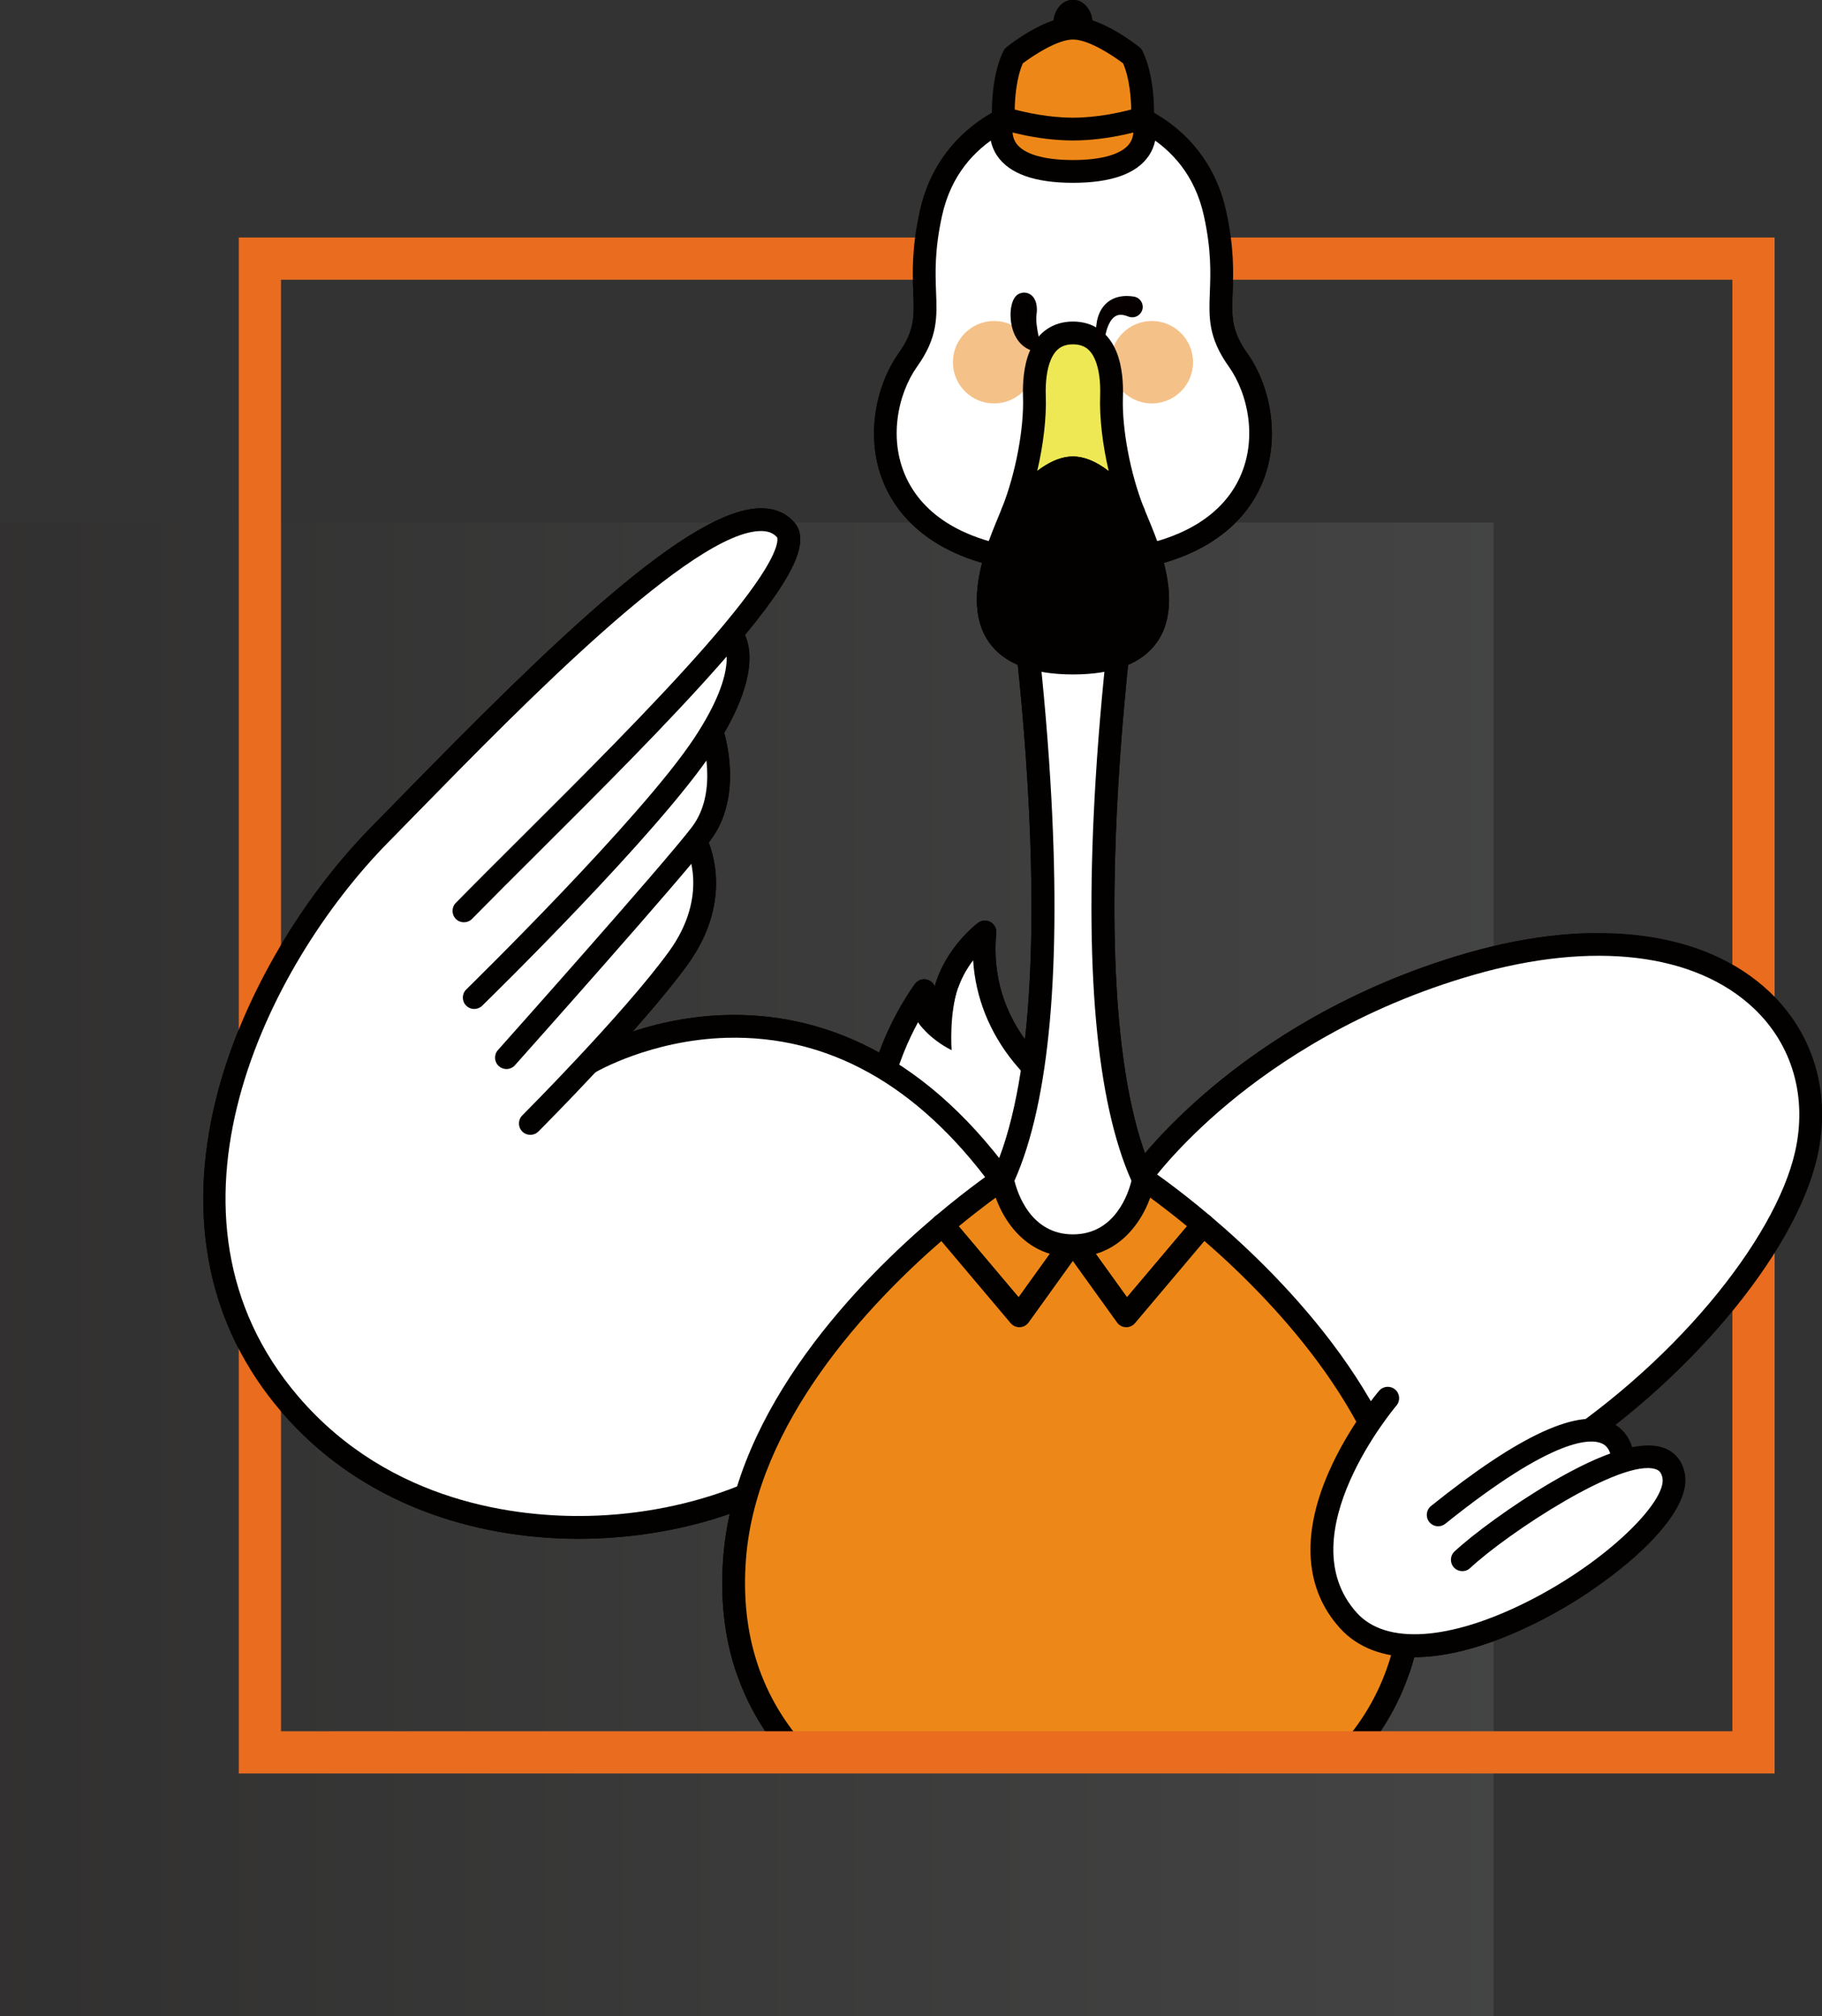 <?xml version="1.0" encoding="utf-8"?>
<!-- Generator: Adobe Illustrator 16.0.0, SVG Export Plug-In . SVG Version: 6.00 Build 0)  -->
<!DOCTYPE svg PUBLIC "-//W3C//DTD SVG 1.1//EN" "http://www.w3.org/Graphics/SVG/1.1/DTD/svg11.dtd">
<svg version="1.1" id="レイヤー_1" xmlns="http://www.w3.org/2000/svg" xmlns:xlink="http://www.w3.org/1999/xlink" x="0px"
	 y="0px" width="345.218px" height="382px" viewBox="0 0 345.218 382" enable-background="new 0 0 345.218 382"
	 xml:space="preserve">
<rect x="0" y="0" width="345.218" height="382" fill="#333333" stroke="none"/>
<linearGradient id="SVGID_1_" gradientUnits="userSpaceOnUse" x1="-9725.33" y1="-12884.447" x2="-9442.33" y2="-12884.447" gradientTransform="matrix(-1 0 0 -1 -9442.33 -12643.947)">
	<stop  offset="0" style="stop-color:#D9DADA"/>
	<stop  offset="1" style="stop-color:#231815"/>
</linearGradient>
<rect y="99" opacity="0.1" fill="url(#SVGID_1_)" width="283" height="283.001"/>
<g>
	<g>
		<defs>
			<rect id="SVGID_2_" x="18.243" y="49" width="282.999" height="283"/>
		</defs>
		<clipPath id="SVGID_3_">
			<use xlink:href="#SVGID_2_"  overflow="visible"/>
		</clipPath>
		<g clip-path="url(#SVGID_3_)">
			<g>
				<path fill="#FFFFFF" d="M202.31,207.57c0,0-17.658-10.204-15.695-31.003c0,0-10.891,8.143-7.359,20.505
					c0,0-4.317-2.355-4.153-9.386c0,0-14.585,19.688-6.541,36.562c8.045,16.876,26.491,16.287,26.491,16.287L202.31,207.57z"/>
				<path fill="#030000" d="M194.825,242.695L194.825,242.695c-2.032,0-20.093-0.491-28.21-17.518
					c-8.506-17.841,6.126-37.929,6.754-38.775c0.561-0.756,1.545-1.062,2.435-0.757c0.604,0.208,1.07,0.665,1.299,1.232
					c2.069-7.346,7.872-11.779,8.22-12.038c0.684-0.511,1.604-0.571,2.35-0.154c0.744,0.418,1.172,1.236,1.092,2.085
					c-0.754,7.989,1.447,15.263,6.543,21.618c3.869,4.826,8.046,7.291,8.089,7.316c0.81,0.472,1.226,1.414,1.024,2.331
					l-7.261,32.964c-0.212,0.962-1.054,1.658-2.038,1.693C195.121,242.692,195.018,242.695,194.825,242.695z M173.946,193.671
					c-3.568,6.563-8.57,18.878-3.436,29.648c5.998,12.583,18.354,14.661,22.819,14.996l6.553-29.752
					c-1.724-1.2-4.836-3.634-7.834-7.336c-4.611-5.697-7.215-12.281-7.67-19.286c-2.404,3.168-4.848,8.235-3.047,14.538
					c0.238,0.837-0.049,1.735-0.728,2.279c-0.679,0.543-1.618,0.626-2.382,0.209C178.066,198.881,175.435,197.399,173.946,193.671z"
					/>
			</g>
			<polygon fill="#FFFFFF" points="120.653,197.164 133.216,194.857 148.341,194.857 165.518,201.523 180.388,211.521 
				191.667,225.109 168.595,284.074 140.907,284.331 121.935,288.945 96.298,288.433 71.687,280.228 52.46,263.564 45.281,249.72 
				40.923,237.927 40.923,218.187 46.562,197.421 55.28,178.963 71.992,158.095 94.247,135.38 116.295,115.896 132.704,102.565 
				144.239,98.719 150.136,100.257 149.623,104.616 144.495,113.333 140.394,118.716 140.394,121.792 140.394,129.227 
				138.855,133.329 136.421,137.815 136.421,140.379 137.318,149.736 135.139,156.146 133.089,158.837 133.472,161.914 
				133.856,169.861 131.421,177.809 123.858,188.576 119.5,192.55 117.962,196.011 			"/>
			<polygon fill="#FFFFFF" points="240.966,222.255 212.32,235.99 224.876,288.577 273.539,305.844 293.945,295.249 
				301.794,280.335 295.125,249.332 			"/>
			<g>
				<path fill="#FFFFFF" d="M216.113,223.04c0,0,19.617-28.108,62.527-40.422c45.13-12.95,69.462,10.205,63.574,36.104
					c-4.002,17.616-24.16,41.948-48.623,57.441"/>
				<path fill="#030000" d="M293.593,278.321c-0.715,0-1.414-0.354-1.825-1.004c-0.638-1.007-0.339-2.341,0.668-2.978
					c11.544-7.311,22.726-17.074,31.487-27.49c8.561-10.175,14.309-20.333,16.188-28.604c2.355-10.367-0.488-20.279-7.805-27.197
					c-11.129-10.523-30.473-12.839-53.068-6.354c-21.73,6.235-37.248,16.657-46.438,24.301
					c-9.979,8.298-14.871,15.213-14.918,15.282c-0.684,0.976-2.03,1.213-3.006,0.531c-0.977-0.684-1.215-2.027-0.533-3.004
					c0.207-0.296,5.189-7.363,15.561-16.015c9.527-7.949,25.613-18.781,48.143-25.246c24.102-6.917,44.959-4.231,57.227,7.367
					c8.453,7.993,11.75,19.398,9.047,31.29c-4.211,18.538-25.061,43.26-49.572,58.785
					C294.388,278.212,293.99,278.321,293.593,278.321z"/>
			</g>
			<g>
				<path fill="#EDE853" d="M209.771,423.574l5.717-58.057l8.592-2.72l-7.339,59.241c3.114,1.904,17.245,11.737,29.47,26.604
					c0,0-14.828-4.518-12.723,9.957c0,0-12.559-9.32-17.098,6.334C216.39,464.933,206.515,432.808,209.771,423.574z"/>
				<path fill="#030000" d="M216.39,467.092c-0.947,0-1.785-0.618-2.064-1.524c-1.021-3.328-9.824-32.551-6.678-42.447l5.691-57.814
					c0.086-0.859,0.674-1.586,1.498-1.846l8.59-2.721c0.701-0.223,1.466-0.072,2.033,0.398c0.564,0.469,0.851,1.194,0.762,1.924
					l-7.172,57.889c5.301,3.49,17.916,13.052,28.826,26.32c0.605,0.736,0.656,1.779,0.127,2.57
					c-0.527,0.791-1.514,1.143-2.424,0.865c-0.014-0.004-1.938-0.572-4.139-0.572c-2.229,0-3.842,0.557-4.793,1.656
					c-1.119,1.293-1.463,3.479-1.023,6.498c0.125,0.863-0.281,1.717-1.029,2.164c-0.75,0.447-1.693,0.4-2.393-0.12
					c-0.029-0.021-3.215-2.328-6.541-2.328c-1.24,0-5.017,0-7.199,7.53c-0.266,0.916-1.102,1.549-2.057,1.558
					C216.4,467.092,216.395,467.092,216.39,467.092z M217.498,367.146l-5.578,56.639c-0.016,0.173-0.055,0.344-0.111,0.507
					c-2.059,5.833,2.029,23.531,5.014,34.378c2.643-3.99,6.08-4.982,8.84-4.982c2.031,0,3.951,0.552,5.502,1.196
					c0.168-2.421,0.908-4.403,2.219-5.917c1.695-1.959,4.297-3.039,7.547-3.143c-10.516-11.648-21.836-19.816-25.314-21.943
					c-0.723-0.443-1.119-1.267-1.016-2.107l6.926-55.902L217.498,367.146z"/>
			</g>
			<g>
				<path fill="#EDE853" d="M196.291,423.574l-5.716-58.057l-8.591-2.72l7.338,59.241c-3.113,1.904-17.245,11.737-29.469,26.604
					c0,0,14.829-4.518,12.722,9.957c0,0,12.56-9.32,17.099,6.334C189.673,464.933,199.548,432.808,196.291,423.574z"/>
				<path fill="#030000" d="M189.673,467.092c-0.006,0-0.012,0-0.016,0c-0.955-0.009-1.792-0.642-2.057-1.558
					c-2.184-7.53-5.959-7.53-7.199-7.53c-3.311,0-6.509,2.305-6.54,2.328c-0.701,0.521-1.645,0.567-2.394,0.12
					s-1.155-1.301-1.03-2.164c0.439-3.02,0.095-5.205-1.023-6.498c-0.951-1.1-2.563-1.656-4.793-1.656
					c-2.2,0-4.125,0.568-4.144,0.574c-0.911,0.273-1.893-0.08-2.419-0.871c-0.526-0.791-0.476-1.832,0.127-2.566
					c10.91-13.269,23.526-22.83,28.827-26.32l-7.172-57.889c-0.09-0.729,0.197-1.455,0.762-1.924
					c0.566-0.471,1.332-0.621,2.033-0.398l8.59,2.721c0.824,0.26,1.412,0.986,1.498,1.846l5.691,57.814
					c3.146,9.896-5.656,39.119-6.678,42.447C191.458,466.474,190.621,467.092,189.673,467.092z M180.402,453.687
					c2.76,0,6.195,0.992,8.839,4.981c2.985-10.847,7.07-28.546,5.015-34.377c-0.057-0.163-0.096-0.334-0.112-0.507l-5.575-56.639
					l-4.027-1.275l6.924,55.902c0.104,0.841-0.293,1.664-1.016,2.107c-3.479,2.127-14.799,10.295-25.315,21.943
					c3.25,0.104,5.852,1.184,7.547,3.143c1.309,1.514,2.051,3.496,2.22,5.917C176.45,454.239,178.371,453.687,180.402,453.687z"/>
			</g>
			<g>
				<path fill="#FFFFFF" d="M241.005,335.169c0,0-12.457,39.697-22.242,38.453c-9.786-1.244-6.916-30.279-6.916-30.279"/>
				<path fill="#030000" d="M219.241,375.812c-0.251,0-0.501-0.016-0.75-0.048c-5.226-0.665-8.257-6.587-9.009-17.601
					c-0.512-7.508,0.188-14.729,0.217-15.033c0.117-1.186,1.174-2.053,2.359-1.936c1.185,0.117,2.055,1.174,1.936,2.361
					c-1.068,10.867-0.207,27.259,5.043,27.926c0.754,0.096,4.908-0.295,12.545-17.495c4.238-9.546,7.332-19.366,7.363-19.464
					c0.357-1.138,1.568-1.771,2.707-1.414c1.137,0.357,1.77,1.568,1.412,2.706c-0.031,0.101-3.201,10.155-7.537,19.924
					C229.466,369.39,224.267,375.812,219.241,375.812z"/>
			</g>
			<g>
				<path fill="#FFFFFF" d="M165.059,335.169c0,0,12.457,39.697,22.242,38.453s6.916-30.279,6.916-30.279"/>
				<path fill="#030000" d="M186.822,375.812c-5.025,0-10.224-6.422-16.286-20.073c-4.336-9.769-7.506-19.823-7.537-19.924
					c-0.356-1.138,0.275-2.349,1.414-2.705c1.137-0.356,2.348,0.275,2.705,1.413c0.031,0.098,3.137,9.947,7.377,19.494
					c7.627,17.17,11.78,17.561,12.532,17.465c5.25-0.667,6.111-17.059,5.043-27.926c-0.119-1.188,0.748-2.244,1.936-2.361
					c1.186-0.117,2.242,0.75,2.359,1.936c0.029,0.305,0.729,7.525,0.217,15.033c-0.752,11.014-3.783,16.936-9.01,17.601
					C187.324,375.796,187.072,375.812,186.822,375.812z"/>
			</g>
			<path fill="#FFFFFF" d="M173.927,193.671c0,0,1.927,3.041,6.377,5.298c0,0-0.508-7.158,1.283-11.868l1.821,11.376l-3.563,2.355
				l-4.317,0.066L173.927,193.671z"/>
			<path fill="#030000" d="M109.645,291.542c-10.259,0-20.355-1.799-29.312-5.232c-10.732-4.114-19.832-10.46-27.043-18.86
				c-13.772-16.041-18.025-36.603-12.301-59.462c4.514-18.025,15.528-37.242,29.464-51.406c1.762-1.791,3.628-3.698,5.577-5.691
				c28.303-28.939,54.835-54.89,68.416-54.592c2.474,0.055,4.493,0.936,6.003,2.622c3.44,3.839-0.509,11.505-13.632,26.459
				c-10,11.397-23.313,24.658-35.059,36.357c-4.5,4.483-8.751,8.718-12.316,12.355c-0.834,0.851-2.202,0.865-3.051,0.03
				c-0.853-0.834-0.866-2.201-0.032-3.052c3.583-3.656,7.842-7.899,12.353-12.392c11.699-11.652,24.957-24.859,34.861-36.146
				c5.287-6.026,9.106-10.945,11.351-14.62c2.969-4.865,2.319-6.103,2.31-6.112c-0.7-0.782-1.615-1.159-2.881-1.187
				c-12.843-0.279-45.638,33.256-65.236,53.295c-1.953,1.996-3.821,3.907-5.584,5.7c-22.999,23.374-46.495,70.633-16.966,105.029
				c17.396,20.264,41.805,22.84,54.807,22.569c20.1-0.416,39.484-8.146,48.234-19.235c0.738-0.936,2.096-1.096,3.031-0.357
				s1.096,2.096,0.357,3.031c-9.654,12.234-29.883,20.43-51.534,20.877C110.856,291.537,110.249,291.542,109.645,291.542z"/>
			<path fill="#030000" d="M89.854,191.157c-0.561,0-1.121-0.217-1.544-0.649c-0.833-0.854-0.815-2.221,0.037-3.053
				c0.33-0.322,33.162-32.434,43.189-47.615c8.895-13.471,5.537-18.021,5.503-18.064c0.04,0.052,0.067,0.075,0.067,0.075
				l3.106-2.999c0.629,0.652,5.834,6.847-5.075,23.367c-10.28,15.567-42.412,46.995-43.775,48.325
				C90.942,190.954,90.397,191.157,89.854,191.157z"/>
			<path fill="#030000" d="M95.956,202.539c-0.512,0-1.025-0.18-1.436-0.548c-0.89-0.793-0.968-2.158-0.174-3.047
				c0.315-0.353,31.593-35.423,36.777-42.282c5.13-6.789,1.862-16.916,1.829-17.017c-0.375-1.133,0.238-2.353,1.37-2.728
				c1.131-0.375,2.353,0.239,2.727,1.371c0.166,0.502,3.999,12.399-2.482,20.977c-5.288,6.998-35.708,41.104-36.999,42.553
				C97.141,202.295,96.55,202.539,95.956,202.539z"/>
			<path fill="#030000" d="M100.483,215.008c-0.552,0-1.104-0.211-1.525-0.632c-0.843-0.843-0.843-2.21,0-3.053
				c0.191-0.192,19.264-19.306,27.783-31.033c7.758-10.682,3.432-19.324,3.245-19.687c-0.546-1.054-0.143-2.356,0.909-2.909
				c1.052-0.552,2.347-0.159,2.906,0.889c0.243,0.455,5.836,11.296-3.566,24.244c-8.719,12.003-27.432,30.754-28.223,31.547
				C101.589,214.796,101.036,215.008,100.483,215.008z"/>
			<path fill="#030000" d="M189.583,225.469c-0.662,0-1.316-0.303-1.74-0.877c-14.057-19.065-30.915-28.475-50.118-27.97
				c-14.397,0.379-24.835,6.488-24.939,6.55c-1.023,0.608-2.348,0.274-2.957-0.75c-0.609-1.022-0.277-2.345,0.745-2.957
				c0.457-0.273,11.363-6.692,26.834-7.153c9.109-0.272,17.901,1.593,26.131,5.541c10.218,4.902,19.562,13.035,27.778,24.177
				c0.707,0.959,0.502,2.311-0.457,3.018C190.476,225.333,190.027,225.469,189.583,225.469z"/>
			<g>
				<path fill="#FFFFFF" d="M203.296,106.66c38.89,0,39.619-26.757,31.277-38.471c-6.23-8.752-0.936-12.25-4.377-27.831
					s-17.621-20.954-26.9-20.954s-23.459,5.373-26.9,20.954c-3.441,15.581,1.855,19.078-4.379,27.831
					C163.676,79.903,164.406,106.66,203.296,106.66z"/>
				<path fill="#030000" d="M203.296,108.818c-22.332,0-31.406-8.507-35.085-15.644c-4.799-9.311-2.303-20.127,2.048-26.237
					c3.066-4.305,2.961-7.004,2.787-11.478c-0.146-3.762-0.331-8.444,1.242-15.567c3.438-15.56,17.446-22.646,29.008-22.646
					s25.572,7.086,29.008,22.646c1.572,7.123,1.391,11.805,1.242,15.567c-0.172,4.474-0.278,7.173,2.787,11.478
					c4.352,6.11,6.848,16.926,2.049,26.237C234.703,100.311,225.628,108.818,203.296,108.818z M203.296,21.563
					c-7.104,0-21.428,4.026-24.793,19.262c-1.453,6.578-1.281,10.952-1.145,14.467c0.188,4.831,0.338,8.645-3.583,14.15
					c-3.617,5.077-5.698,14.05-1.727,21.754c3.129,6.07,11.091,13.306,31.248,13.306c20.158,0,28.119-7.236,31.248-13.305
					c3.971-7.704,1.889-16.678-1.727-21.755c-3.92-5.505-3.771-9.319-3.582-14.15c0.135-3.515,0.307-7.889-1.146-14.467
					C224.724,25.589,210.4,21.563,203.296,21.563z"/>
			</g>
			<g>
				<path fill="#ED8818" d="M203.294,235.167V223.34h-13.342c0,0-4.75,3.156-11.346,8.736l14.531,17.219L203.294,235.167z"/>
				<path fill="#030000" d="M193.138,251.453c-0.633,0-1.238-0.279-1.648-0.768l-14.532-17.217c-0.769-0.91-0.654-2.271,0.254-3.041
					c6.617-5.596,11.348-8.754,11.547-8.886c0.354-0.235,0.77-0.361,1.193-0.361h13.342c1.191,0,2.158,0.967,2.158,2.159v11.827
					c0,0.452-0.143,0.893-0.406,1.26l-10.154,14.126c-0.389,0.541-1.004,0.873-1.67,0.898
					C193.195,251.452,193.166,251.453,193.138,251.453z M181.658,232.341l11.344,13.444l8.133-11.315v-8.973h-10.514
					C189.375,226.361,186.025,228.744,181.658,232.341z"/>
			</g>
			<g>
				<path fill="#ED8818" d="M227.953,232.054c-6.582-5.566-11.32-8.714-11.32-8.714h-13.338v11.827l-0.026,0.033l10.13,14.095
					L227.953,232.054z"/>
				<path fill="#030000" d="M213.4,251.453c-0.029,0-0.057-0.001-0.086-0.002c-0.664-0.026-1.28-0.357-1.669-0.898l-10.128-14.094
					c-0.338-0.469-0.465-1.039-0.383-1.584V223.34c0-1.192,0.967-2.159,2.16-2.159h13.338c0.424,0,0.84,0.126,1.195,0.361
					c0.195,0.131,4.914,3.281,11.52,8.865c0.908,0.769,1.023,2.13,0.254,3.04l-14.553,17.238
					C214.636,251.173,214.033,251.453,213.4,251.453z M205.453,234.539l8.082,11.248l11.369-13.467
					c-4.357-3.586-7.695-5.961-8.939-6.822h-10.512V234.539z"/>
			</g>
			<g>
				<path fill="#ED8818" d="M267.39,295.132c-2.15-27.498-25.148-50.992-39.438-63.078l-14.555,17.24l-10.13-14.095l-10.13,14.095
					l-14.531-17.219c-14.293,12.093-37.264,35.576-39.413,63.057c-3.141,40.191,33.488,57.94,64.098,57.94
					C233.904,353.073,270.531,335.324,267.39,295.132z"/>
				<path fill="#030000" d="M203.292,355.232c-9.8,0-19.734-1.754-28.733-5.07c-9.867-3.639-18.385-9.129-24.629-15.88
					c-9.766-10.56-14.102-23.788-12.888-39.318c2.225-28.466,26.123-52.651,40.169-64.534c0.439-0.371,1.006-0.552,1.576-0.504
					s1.098,0.32,1.469,0.759l12.744,15.102l8.516-11.846c0.404-0.564,1.057-0.899,1.751-0.899c0.696,0,1.348,0.335,1.752,0.899
					l8.515,11.847l12.768-15.124c0.369-0.438,0.898-0.711,1.471-0.759c0.57-0.047,1.135,0.133,1.574,0.503
					c14.057,11.887,37.969,36.079,40.193,64.557c1.215,15.53-3.121,28.759-12.887,39.318c-6.246,6.751-14.761,12.241-24.629,15.88
					C223.027,353.478,213.091,355.232,203.292,355.232z M178.361,235.13c-13.674,11.877-34.993,34.325-37.014,60.17
					c-1.116,14.281,2.838,26.41,11.754,36.05c11.161,12.068,30.392,19.564,50.192,19.564c19.799,0,39.031-7.496,50.191-19.563
					c8.916-9.641,12.871-21.77,11.754-36.051c-2.02-25.857-23.357-48.313-37.039-60.191l-13.15,15.576
					c-0.43,0.51-1.07,0.791-1.734,0.766c-0.664-0.026-1.28-0.357-1.669-0.898l-8.377-11.654l-8.376,11.654
					c-0.389,0.541-1.004,0.872-1.67,0.898c-0.666,0.025-1.303-0.256-1.732-0.766L178.361,235.13z"/>
			</g>
			<g>
				<path fill="#FFFFFF" d="M215.07,98.472c0,0-14.718,89.87,1.568,124.994c0,0-2.158,12.558-13.342,12.558
					c-11.186,0-13.344-12.558-13.344-12.558c16.287-35.124,1.57-124.994,1.57-124.994H215.07z"/>
				<path fill="#030000" d="M203.296,238.181c-10.285,0-14.617-9.387-15.471-14.351c-0.074-0.432-0.016-0.876,0.17-1.273
					c15.82-34.118,1.543-122.844,1.397-123.736c-0.103-0.625,0.075-1.264,0.485-1.746s1.012-0.76,1.645-0.76h23.547
					c0.633,0,1.234,0.278,1.645,0.76s0.588,1.121,0.484,1.746c-0.145,0.893-14.422,89.618,1.398,123.736
					c0.186,0.397,0.244,0.842,0.17,1.273C217.914,228.794,213.582,238.181,203.296,238.181z M192.212,223.708
					c0.561,2.299,3.063,10.156,11.084,10.156c8.018,0,10.521-7.85,11.082-10.156c-6.672-14.991-8.957-40.568-6.785-76.043
					c1.314-21.51,3.965-40.418,4.959-47.035h-18.512c0.994,6.617,3.645,25.524,4.959,47.035
					C201.171,183.14,198.886,208.718,192.212,223.708z"/>
			</g>
			<g>
				<circle fill="#F4C189" cx="188.357" cy="68.624" r="7.809"/>
				<circle fill="#F4C189" cx="218.236" cy="68.624" r="7.809"/>
			</g>
			<g>
				<path fill="#030000" d="M196.777,66.097c0,0-1.286-4.32-0.967-6.573c0.41-2.909-1.191-3.997-2.543-3.305
					C191.316,57.22,191.226,65.538,196.777,66.097z"/>
				<path fill="#060001" d="M197.591,66.771l-0.873-0.087c-2.654-0.268-4.508-2.179-5.086-5.243
					c-0.428-2.262-0.033-5.027,1.367-5.745c0.937-0.481,2.02-0.283,2.695,0.496c0.656,0.753,0.902,1.965,0.698,3.415
					c-0.298,2.102,0.937,6.281,0.948,6.323L197.591,66.771z M194.066,56.606c-0.174,0-0.354,0.046-0.529,0.137
					c-0.58,0.297-1.172,2.234-0.748,4.479c0.199,1.063,0.896,3.415,3.17,4.115c-0.365-1.431-0.975-4.179-0.731-5.896
					c0.155-1.089,0-1.992-0.421-2.478C194.603,56.729,194.349,56.606,194.066,56.606z"/>
			</g>
			<g>
				<path fill="#ED8818" d="M216.477,22.377c0,0,4.084,10.101-13.181,10.101c-17.266,0-13.182-10.101-13.182-10.101l13.182-3.295
					L216.477,22.377z"/>
				<path fill="#030000" d="M203.296,34.637c-7.238,0-12.072-1.725-14.367-5.128c-2.488-3.689-0.885-7.768-0.814-7.941
					c0.258-0.64,0.807-1.117,1.477-1.285l13.182-3.294c0.343-0.086,0.703-0.086,1.047,0l13.182,3.294
					c0.67,0.168,1.219,0.645,1.476,1.285c0.071,0.173,1.675,4.252-0.813,7.941C215.369,32.912,210.534,34.637,203.296,34.637z
					 M191.89,24.159c-0.102,0.789-0.072,1.936,0.641,2.97c1.418,2.058,5.242,3.192,10.766,3.192s9.346-1.134,10.765-3.192
					c0.712-1.032,0.743-2.178,0.639-2.972l-11.403-2.85L191.89,24.159z"/>
			</g>
			<ellipse fill="#030000" cx="203.296" cy="4.467" rx="3.73" ry="4.529"/>
			<g>
				<path fill="#ED8818" d="M203.296,24.455c6.877,0,13.181-2.078,13.181-2.078s0.358-7.021-1.933-11.749c0,0-6.592-5.3-11.248-5.3
					s-11.248,5.3-11.248,5.3c-2.291,4.729-1.934,11.749-1.934,11.749S196.419,24.455,203.296,24.455z"/>
				<path fill="#030000" d="M203.296,26.614c-7.141,0-13.586-2.097-13.857-2.188c-0.846-0.278-1.434-1.048-1.479-1.939
					c-0.016-0.31-0.358-7.633,2.146-12.801c0.139-0.287,0.342-0.54,0.59-0.739c0.734-0.592,7.334-5.778,12.6-5.778
					c5.264,0,11.865,5.186,12.599,5.778c0.249,0.199,0.452,0.452,0.591,0.739c2.504,5.168,2.162,12.491,2.146,12.801
					c-0.045,0.891-0.633,1.661-1.479,1.939C216.882,24.517,210.436,26.614,203.296,26.614z M192.259,20.749
					c2.18,0.58,6.508,1.548,11.037,1.548c4.527,0,8.855-0.969,11.037-1.548c-0.037-2.072-0.287-5.857-1.533-8.743
					c-1.965-1.499-6.539-4.52-9.504-4.52c-2.951,0-7.605,3.076-9.504,4.521C192.546,14.891,192.294,18.676,192.259,20.749z"/>
			</g>
			<g>
				<g>
					<path fill="#EDE853" d="M203.283,88.641c3.656,0,7.871,3.966,11.504,8.512c-2.928-7.246-4.389-16.166-4.185-22.038
						c0.089-2.514-0.13-5.372-1.073-7.674c-1.029-2.514-2.924-4.362-6.232-4.362c-3.311,0-5.203,1.848-6.234,4.362
						c-0.941,2.302-1.16,5.16-1.072,7.674c0.203,5.855-1.25,14.742-4.162,21.974C195.45,92.57,199.643,88.641,203.283,88.641z"/>
					<path fill="#030000" d="M214.789,99.312c-0.639,0-1.266-0.282-1.688-0.811c-5.355-6.7-8.449-7.7-9.818-7.7
						c-1.363,0-4.443,0.991-9.77,7.639c-0.67,0.836-1.85,1.054-2.773,0.514c-0.926-0.541-1.313-1.676-0.914-2.67
						c2.569-6.381,4.217-15.055,4.006-21.092c-0.082-2.335,0.066-5.717,1.234-8.569c1.506-3.676,4.43-5.702,8.23-5.702
						s6.724,2.026,8.23,5.702c1.166,2.851,1.314,6.233,1.234,8.568c-0.211,6.013,1.416,14.615,3.961,20.99
						c0.148,0.292,0.23,0.623,0.23,0.973c0,1.179-0.945,2.138-2.121,2.157C214.818,99.312,214.802,99.312,214.789,99.312z
						 M203.283,86.483c2.115,0,4.363,0.914,6.791,2.77c-1.16-4.951-1.771-10.061-1.627-14.212c0.096-2.742-0.221-5.087-0.914-6.78
						c-0.857-2.09-2.162-3.022-4.236-3.022s-3.379,0.932-4.236,3.022c-0.694,1.694-1.01,4.039-0.914,6.78
						c0.145,4.14-0.467,9.241-1.623,14.188C198.937,87.389,201.177,86.483,203.283,86.483z"/>
				</g>
				<g>
					<path fill="#030000" d="M214.849,97.313c-0.021-0.053-0.041-0.108-0.063-0.16c-3.633-4.546-7.848-8.512-11.504-8.512
						c-3.64,0-7.833,3.929-11.455,8.449c-0.047,0.12-0.092,0.243-0.142,0.359c-0.104,0.258-1.704,4.052-2.341,5.86
						c-3.494,9.927-4.775,22.312,13.951,22.312c18.724,0,17.444-12.385,13.951-22.312C216.609,101.5,214.974,97.617,214.849,97.313z
						"/>
					<path fill="#030000" d="M203.296,127.779c-7.689,0-13.031-2.039-15.879-6.059c-3.074-4.343-3.111-10.6-0.107-19.127
						c0.273-0.774,0.896-2.413,2.318-5.814l0.195-0.486c0.078-0.198,0.188-0.384,0.319-0.552c4.993-6.228,9.29-9.257,13.14-9.257
						c3.862,0,8.178,3.049,13.189,9.323c0.129,0.161,0.234,0.339,0.312,0.53l0.169,0.417c0.434,1.038,1.754,4.198,2.33,5.839
						c3.004,8.528,2.967,14.785-0.107,19.128C216.328,125.74,210.986,127.779,203.296,127.779z M193.718,98.186
						c-0.012,0.028-0.023,0.055-0.033,0.083l-0.072,0.174c-1.383,3.308-1.977,4.861-2.23,5.583
						c-2.469,7.012-2.617,12.126-0.441,15.2c1.99,2.812,6.148,4.236,12.355,4.236s10.365-1.425,12.355-4.236
						c2.176-3.074,2.027-8.188-0.441-15.2c-0.355-1.011-1.109-2.9-2.242-5.612l-0.066-0.16c-5.232-6.478-8.268-7.454-9.619-7.454
						C201.937,90.8,198.917,91.767,193.718,98.186z"/>
				</g>
			</g>
			<path fill="#060001" d="M207.685,63.351c0,0-0.002-0.045-0.008-0.128c-0.004-0.076-0.006-0.189-0.012-0.333
				c-0.004-0.281,0.002-0.679,0.049-1.162c0.047-0.482,0.141-1.052,0.326-1.669c0.191-0.614,0.479-1.288,0.955-1.915
				c0.234-0.314,0.52-0.608,0.834-0.87c0.315-0.256,0.666-0.479,1.025-0.646c0.357-0.169,0.721-0.292,1.064-0.372
				c0.346-0.088,0.664-0.122,0.965-0.155c0.287-0.011,0.563-0.032,0.787-0.017c0.229,0.01,0.436,0.013,0.59,0.035
				c0.318,0.037,0.502,0.058,0.502,0.058c1.084,0.125,1.863,1.105,1.738,2.19c-0.125,1.085-1.106,1.863-2.19,1.739
				c-0.159-0.019-0.313-0.055-0.459-0.108l-0.019-0.008c0,0-0.1-0.037-0.272-0.103c-0.089-0.038-0.188-0.06-0.308-0.098
				c-0.121-0.044-0.24-0.057-0.383-0.095c-0.133-0.017-0.281-0.046-0.422-0.047c-0.146-0.01-0.291-0.002-0.436,0.02
				c-0.148,0.02-0.291,0.063-0.441,0.122c-0.146,0.066-0.302,0.15-0.447,0.267c-0.297,0.227-0.578,0.573-0.801,0.95
				c-0.223,0.38-0.398,0.785-0.521,1.148c-0.125,0.362-0.205,0.679-0.254,0.898c-0.02,0.108-0.037,0.192-0.049,0.25
				c-0.01,0.052-0.014,0.073-0.016,0.079c-0.014,0.496-0.426,0.887-0.923,0.875c-0.468-0.013-0.845-0.383-0.872-0.842
				L207.685,63.351z"/>
			<path fill="#FFFFFF" d="M307.421,276.412c0,0,0.26-17.66-34.93,10.596"/>
			<g>
				<path fill="#FFFFFF" d="M262.943,264.9c0,0-22.173,25.836-7.455,42.121c15.287,16.919,63.967-15.697,61.611-27.471
					c-2.354-11.773-32.441,8.896-40.027,15.96"/>
				<path fill="#030000" d="M267.984,313.966c-5.959,0-10.783-1.828-14.098-5.498c-6.629-7.335-7.377-17.527-2.168-29.478
					c3.789-8.691,9.354-15.224,9.588-15.497c0.775-0.904,2.139-1.008,3.043-0.232c0.904,0.777,1.008,2.139,0.232,3.045
					c-0.254,0.297-20.742,24.604-7.492,39.268c5.494,6.082,17.59,5.279,32.352-2.146c15.215-7.656,26.416-19.09,25.543-23.453
					c-0.229-1.137-0.764-1.457-1.309-1.633c-6.436-2.074-27.977,12.085-35.133,18.748c-0.873,0.813-2.238,0.764-3.053-0.108
					c-0.811-0.873-0.763-2.238,0.111-3.052c3.408-3.173,10.82-8.701,18.389-13.127c9.764-5.705,16.834-7.916,21.012-6.569
					c2.264,0.729,3.721,2.422,4.215,4.895c0.953,4.767-3.789,10.476-7.934,14.427c-5.256,5.006-12.508,10.01-19.902,13.729
					C282.537,311.732,274.568,313.965,267.984,313.966z"/>
			</g>
			<path fill="#030000" d="M272.496,289.166c-0.633,0-1.258-0.275-1.686-0.807c-0.746-0.93-0.598-2.289,0.332-3.035
				c16.916-13.584,28.154-18.713,34.354-15.686c3.279,1.604,4.109,5.031,4.084,6.805c-0.02,1.192-1.002,2.143-2.191,2.127
				c-1.186-0.018-2.133-0.987-2.127-2.17c-0.002-0.122-0.053-2.119-1.691-2.896c-2.043-0.969-9.031-1.431-29.725,15.187
				C273.447,289.01,272.968,289.166,272.496,289.166z"/>
			
				<path fill="#EDE853" stroke="#030000" stroke-width="11" stroke-linecap="round" stroke-linejoin="round" stroke-miterlimit="10" d="
				M219.7,223.825"/>
		</g>
	</g>
	<rect x="49.243" y="49" fill="none" stroke="#E96C1F" stroke-width="8" stroke-miterlimit="10" width="282.999" height="283"/>
	<g>
		<defs>
			<rect id="SVGID_4_" x="22.872" y="-18.42" width="329.37" height="335.333"/>
		</defs>
		<clipPath id="SVGID_5_">
			<use xlink:href="#SVGID_4_"  overflow="visible"/>
		</clipPath>
		<g clip-path="url(#SVGID_5_)">
			<g>
				<path fill="#FFFFFF" d="M202.31,207.57c0,0-17.658-10.204-15.695-31.003c0,0-10.891,8.143-7.359,20.505
					c0,0-4.317-2.355-4.153-9.386c0,0-14.585,19.688-6.541,36.562c8.045,16.876,26.491,16.287,26.491,16.287L202.31,207.57z"/>
				<path fill="#030000" d="M194.825,242.695L194.825,242.695c-2.032,0-20.093-0.491-28.21-17.518
					c-8.506-17.841,6.126-37.929,6.754-38.775c0.561-0.756,1.545-1.062,2.435-0.757c0.604,0.208,1.07,0.665,1.299,1.232
					c2.069-7.346,7.872-11.779,8.22-12.038c0.684-0.511,1.604-0.571,2.35-0.154c0.744,0.418,1.172,1.236,1.092,2.085
					c-0.754,7.989,1.447,15.263,6.543,21.618c3.869,4.826,8.046,7.291,8.089,7.316c0.81,0.472,1.226,1.414,1.024,2.331
					l-7.261,32.964c-0.212,0.962-1.054,1.658-2.038,1.693C195.121,242.692,195.018,242.695,194.825,242.695z M173.946,193.671
					c-3.568,6.563-8.57,18.878-3.436,29.648c5.998,12.583,18.354,14.661,22.819,14.996l6.553-29.752
					c-1.724-1.2-4.836-3.634-7.834-7.336c-4.611-5.697-7.215-12.281-7.67-19.286c-2.404,3.168-4.848,8.235-3.047,14.538
					c0.238,0.837-0.049,1.735-0.728,2.279c-0.679,0.543-1.618,0.626-2.382,0.209C178.066,198.881,175.435,197.399,173.946,193.671z"
					/>
			</g>
			<polygon fill="#FFFFFF" points="120.653,197.164 133.216,194.857 148.341,194.857 165.518,201.523 180.388,211.521 
				191.667,225.109 168.595,284.074 140.907,284.331 121.935,288.945 96.298,288.433 71.687,280.228 52.46,263.564 45.281,249.72 
				40.923,237.927 40.923,218.187 46.562,197.421 55.28,178.963 71.992,158.095 94.247,135.38 116.295,115.896 132.704,102.565 
				144.239,98.719 150.136,100.257 149.623,104.616 144.495,113.333 140.394,118.716 140.394,121.792 140.394,129.227 
				138.855,133.329 136.421,137.815 136.421,140.379 137.318,149.736 135.139,156.146 133.089,158.837 133.472,161.914 
				133.856,169.861 131.421,177.809 123.858,188.576 119.5,192.55 117.962,196.011 			"/>
			<polygon fill="#FFFFFF" points="240.966,222.255 212.32,235.99 224.876,288.577 273.539,305.844 293.945,295.249 
				301.794,280.335 295.125,249.332 			"/>
			<g>
				<path fill="#FFFFFF" d="M216.113,223.04c0,0,19.617-28.108,62.527-40.422c45.13-12.95,69.462,10.205,63.574,36.104
					c-4.002,17.616-24.16,41.948-48.623,57.441"/>
				<path fill="#030000" d="M293.593,278.321c-0.715,0-1.414-0.354-1.825-1.004c-0.638-1.007-0.339-2.341,0.668-2.978
					c11.544-7.311,22.726-17.074,31.487-27.49c8.561-10.175,14.309-20.333,16.188-28.604c2.355-10.367-0.488-20.279-7.805-27.197
					c-11.129-10.523-30.473-12.839-53.068-6.354c-21.73,6.235-37.248,16.657-46.438,24.301
					c-9.979,8.298-14.871,15.213-14.918,15.282c-0.684,0.976-2.03,1.213-3.006,0.531c-0.977-0.684-1.215-2.027-0.533-3.004
					c0.207-0.296,5.189-7.363,15.561-16.015c9.527-7.949,25.613-18.781,48.143-25.246c24.102-6.917,44.959-4.231,57.227,7.367
					c8.453,7.993,11.75,19.398,9.047,31.29c-4.211,18.538-25.061,43.26-49.572,58.785
					C294.388,278.212,293.99,278.321,293.593,278.321z"/>
			</g>
			<g>
				<path fill="#EDE853" d="M209.771,423.574l5.717-58.057l8.592-2.72l-7.339,59.241c3.114,1.904,17.245,11.737,29.47,26.604
					c0,0-14.828-4.518-12.723,9.957c0,0-12.559-9.32-17.098,6.334C216.39,464.933,206.515,432.808,209.771,423.574z"/>
				<path fill="#030000" d="M216.39,467.092c-0.947,0-1.785-0.618-2.064-1.524c-1.021-3.328-9.824-32.551-6.678-42.447l5.691-57.814
					c0.086-0.859,0.674-1.586,1.498-1.846l8.59-2.721c0.701-0.223,1.466-0.072,2.033,0.398c0.564,0.469,0.851,1.194,0.762,1.924
					l-7.172,57.889c5.301,3.49,17.916,13.052,28.826,26.32c0.605,0.736,0.656,1.779,0.127,2.57
					c-0.527,0.791-1.514,1.143-2.424,0.865c-0.014-0.004-1.938-0.572-4.139-0.572c-2.229,0-3.842,0.557-4.793,1.656
					c-1.119,1.293-1.463,3.479-1.023,6.498c0.125,0.863-0.281,1.717-1.029,2.164c-0.75,0.447-1.693,0.4-2.393-0.12
					c-0.029-0.021-3.215-2.328-6.541-2.328c-1.24,0-5.017,0-7.199,7.53c-0.266,0.916-1.102,1.549-2.057,1.558
					C216.4,467.092,216.395,467.092,216.39,467.092z M217.498,367.146l-5.578,56.639c-0.016,0.173-0.055,0.344-0.111,0.507
					c-2.059,5.833,2.029,23.531,5.014,34.378c2.643-3.99,6.08-4.982,8.84-4.982c2.031,0,3.951,0.552,5.502,1.196
					c0.168-2.421,0.908-4.403,2.219-5.917c1.695-1.959,4.297-3.039,7.547-3.143c-10.516-11.648-21.836-19.816-25.314-21.943
					c-0.723-0.443-1.119-1.267-1.016-2.107l6.926-55.902L217.498,367.146z"/>
			</g>
			<g>
				<path fill="#EDE853" d="M196.291,423.574l-5.716-58.057l-8.591-2.72l7.338,59.241c-3.113,1.904-17.245,11.737-29.469,26.604
					c0,0,14.829-4.518,12.722,9.957c0,0,12.56-9.32,17.099,6.334C189.673,464.933,199.548,432.808,196.291,423.574z"/>
				<path fill="#030000" d="M189.673,467.092c-0.006,0-0.012,0-0.016,0c-0.955-0.009-1.792-0.642-2.057-1.558
					c-2.184-7.53-5.959-7.53-7.199-7.53c-3.311,0-6.509,2.305-6.54,2.328c-0.701,0.521-1.645,0.567-2.394,0.12
					s-1.155-1.301-1.03-2.164c0.439-3.02,0.095-5.205-1.023-6.498c-0.951-1.1-2.563-1.656-4.793-1.656
					c-2.2,0-4.125,0.568-4.144,0.574c-0.911,0.273-1.893-0.08-2.419-0.871c-0.526-0.791-0.476-1.832,0.127-2.566
					c10.91-13.269,23.526-22.83,28.827-26.32l-7.172-57.889c-0.09-0.729,0.197-1.455,0.762-1.924
					c0.566-0.471,1.332-0.621,2.033-0.398l8.59,2.721c0.824,0.26,1.412,0.986,1.498,1.846l5.691,57.814
					c3.146,9.896-5.656,39.119-6.678,42.447C191.458,466.474,190.621,467.092,189.673,467.092z M180.402,453.687
					c2.76,0,6.195,0.992,8.839,4.981c2.985-10.847,7.07-28.546,5.015-34.377c-0.057-0.163-0.096-0.334-0.112-0.507l-5.575-56.639
					l-4.027-1.275l6.924,55.902c0.104,0.841-0.293,1.664-1.016,2.107c-3.479,2.127-14.799,10.295-25.315,21.943
					c3.25,0.104,5.852,1.184,7.547,3.143c1.309,1.514,2.051,3.496,2.22,5.917C176.45,454.239,178.371,453.687,180.402,453.687z"/>
			</g>
			<g>
				<path fill="#FFFFFF" d="M241.005,335.169c0,0-12.457,39.697-22.242,38.453c-9.786-1.244-6.916-30.279-6.916-30.279"/>
				<path fill="#030000" d="M219.241,375.812c-0.251,0-0.501-0.016-0.75-0.048c-5.226-0.665-8.257-6.587-9.009-17.601
					c-0.512-7.508,0.188-14.729,0.217-15.033c0.117-1.186,1.174-2.053,2.359-1.936c1.185,0.117,2.055,1.174,1.936,2.361
					c-1.068,10.867-0.207,27.259,5.043,27.926c0.754,0.096,4.908-0.295,12.545-17.495c4.238-9.546,7.332-19.366,7.363-19.464
					c0.357-1.138,1.568-1.771,2.707-1.414c1.137,0.357,1.77,1.568,1.412,2.706c-0.031,0.101-3.201,10.155-7.537,19.924
					C229.466,369.39,224.267,375.812,219.241,375.812z"/>
			</g>
			<g>
				<path fill="#FFFFFF" d="M165.059,335.169c0,0,12.457,39.697,22.242,38.453s6.916-30.279,6.916-30.279"/>
				<path fill="#030000" d="M186.822,375.812c-5.025,0-10.224-6.422-16.286-20.073c-4.336-9.769-7.506-19.823-7.537-19.924
					c-0.356-1.138,0.275-2.349,1.414-2.705c1.137-0.356,2.348,0.275,2.705,1.413c0.031,0.098,3.137,9.947,7.377,19.494
					c7.627,17.17,11.78,17.561,12.532,17.465c5.25-0.667,6.111-17.059,5.043-27.926c-0.119-1.188,0.748-2.244,1.936-2.361
					c1.186-0.117,2.242,0.75,2.359,1.936c0.029,0.305,0.729,7.525,0.217,15.033c-0.752,11.014-3.783,16.936-9.01,17.601
					C187.324,375.796,187.072,375.812,186.822,375.812z"/>
			</g>
			<path fill="#FFFFFF" d="M173.927,193.671c0,0,1.927,3.041,6.377,5.298c0,0-0.508-7.158,1.283-11.868l1.821,11.376l-3.563,2.355
				l-4.317,0.066L173.927,193.671z"/>
			<path fill="#030000" d="M109.645,291.542c-10.259,0-20.355-1.799-29.312-5.232c-10.732-4.114-19.832-10.46-27.043-18.86
				c-13.772-16.041-18.025-36.603-12.301-59.462c4.514-18.025,15.528-37.242,29.464-51.406c1.762-1.791,3.628-3.698,5.577-5.691
				c28.303-28.939,54.835-54.89,68.416-54.592c2.474,0.055,4.493,0.936,6.003,2.622c3.44,3.839-0.509,11.505-13.632,26.459
				c-10,11.397-23.313,24.658-35.059,36.357c-4.5,4.483-8.751,8.718-12.316,12.355c-0.834,0.851-2.202,0.865-3.051,0.03
				c-0.853-0.834-0.866-2.201-0.032-3.052c3.583-3.656,7.842-7.899,12.353-12.392c11.699-11.652,24.957-24.859,34.861-36.146
				c5.287-6.026,9.106-10.945,11.351-14.62c2.969-4.865,2.319-6.103,2.31-6.112c-0.7-0.782-1.615-1.159-2.881-1.187
				c-12.843-0.279-45.638,33.256-65.236,53.295c-1.953,1.996-3.821,3.907-5.584,5.7c-22.999,23.374-46.495,70.633-16.966,105.029
				c17.396,20.264,41.805,22.84,54.807,22.569c20.1-0.416,39.484-8.146,48.234-19.235c0.738-0.936,2.096-1.096,3.031-0.357
				s1.096,2.096,0.357,3.031c-9.654,12.234-29.883,20.43-51.534,20.877C110.856,291.537,110.249,291.542,109.645,291.542z"/>
			<path fill="#030000" d="M89.854,191.157c-0.561,0-1.121-0.217-1.544-0.649c-0.833-0.854-0.815-2.221,0.037-3.053
				c0.33-0.322,33.162-32.434,43.189-47.615c8.895-13.471,5.537-18.021,5.503-18.064c0.04,0.052,0.067,0.075,0.067,0.075
				l3.106-2.999c0.629,0.652,5.834,6.847-5.075,23.367c-10.28,15.567-42.412,46.995-43.775,48.325
				C90.942,190.954,90.397,191.157,89.854,191.157z"/>
			<path fill="#030000" d="M95.956,202.539c-0.512,0-1.025-0.18-1.436-0.548c-0.89-0.793-0.968-2.158-0.174-3.047
				c0.315-0.353,31.593-35.423,36.777-42.282c5.13-6.789,1.862-16.916,1.829-17.017c-0.375-1.133,0.238-2.353,1.37-2.728
				c1.131-0.375,2.353,0.239,2.727,1.371c0.166,0.502,3.999,12.399-2.482,20.977c-5.288,6.998-35.708,41.104-36.999,42.553
				C97.141,202.295,96.55,202.539,95.956,202.539z"/>
			<path fill="#030000" d="M100.483,215.008c-0.552,0-1.104-0.211-1.525-0.632c-0.843-0.843-0.843-2.21,0-3.053
				c0.191-0.192,19.264-19.306,27.783-31.033c7.758-10.682,3.432-19.324,3.245-19.687c-0.546-1.054-0.143-2.356,0.909-2.909
				c1.052-0.552,2.347-0.159,2.906,0.889c0.243,0.455,5.836,11.296-3.566,24.244c-8.719,12.003-27.432,30.754-28.223,31.547
				C101.589,214.796,101.036,215.008,100.483,215.008z"/>
			<path fill="#030000" d="M189.583,225.469c-0.662,0-1.316-0.303-1.74-0.877c-14.057-19.065-30.915-28.475-50.118-27.97
				c-14.397,0.379-24.835,6.488-24.939,6.55c-1.023,0.608-2.348,0.274-2.957-0.75c-0.609-1.022-0.277-2.345,0.745-2.957
				c0.457-0.273,11.363-6.692,26.834-7.153c9.109-0.272,17.901,1.593,26.131,5.541c10.218,4.902,19.562,13.035,27.778,24.177
				c0.707,0.959,0.502,2.311-0.457,3.018C190.476,225.333,190.027,225.469,189.583,225.469z"/>
			<g>
				<path fill="#FFFFFF" d="M203.296,106.66c38.89,0,39.619-26.757,31.277-38.471c-6.23-8.752-0.936-12.25-4.377-27.831
					s-17.621-20.954-26.9-20.954s-23.459,5.373-26.9,20.954c-3.441,15.581,1.855,19.078-4.379,27.831
					C163.676,79.903,164.406,106.66,203.296,106.66z"/>
				<path fill="#030000" d="M203.296,108.818c-22.332,0-31.406-8.507-35.085-15.644c-4.799-9.311-2.303-20.127,2.048-26.237
					c3.066-4.305,2.961-7.004,2.787-11.478c-0.146-3.762-0.331-8.444,1.242-15.567c3.438-15.56,17.446-22.646,29.008-22.646
					s25.572,7.086,29.008,22.646c1.572,7.123,1.391,11.805,1.242,15.567c-0.172,4.474-0.278,7.173,2.787,11.478
					c4.352,6.11,6.848,16.926,2.049,26.237C234.703,100.311,225.628,108.818,203.296,108.818z M203.296,21.563
					c-7.104,0-21.428,4.026-24.793,19.262c-1.453,6.578-1.281,10.952-1.145,14.467c0.188,4.831,0.338,8.645-3.583,14.15
					c-3.617,5.077-5.698,14.05-1.727,21.754c3.129,6.07,11.091,13.306,31.248,13.306c20.158,0,28.119-7.236,31.248-13.305
					c3.971-7.704,1.889-16.678-1.727-21.755c-3.92-5.505-3.771-9.319-3.582-14.15c0.135-3.515,0.307-7.889-1.146-14.467
					C224.724,25.589,210.4,21.563,203.296,21.563z"/>
			</g>
			<g>
				<path fill="#ED8818" d="M203.294,235.167V223.34h-13.342c0,0-4.75,3.156-11.346,8.736l14.531,17.219L203.294,235.167z"/>
				<path fill="#030000" d="M193.138,251.453c-0.633,0-1.238-0.279-1.648-0.768l-14.532-17.217c-0.769-0.91-0.654-2.271,0.254-3.041
					c6.617-5.596,11.348-8.754,11.547-8.886c0.354-0.235,0.77-0.361,1.193-0.361h13.342c1.191,0,2.158,0.967,2.158,2.159v11.827
					c0,0.452-0.143,0.893-0.406,1.26l-10.154,14.126c-0.389,0.541-1.004,0.873-1.67,0.898
					C193.195,251.452,193.166,251.453,193.138,251.453z M181.658,232.341l11.344,13.444l8.133-11.315v-8.973h-10.514
					C189.375,226.361,186.025,228.744,181.658,232.341z"/>
			</g>
			<g>
				<path fill="#ED8818" d="M227.953,232.054c-6.582-5.566-11.32-8.714-11.32-8.714h-13.338v11.827l-0.026,0.033l10.13,14.095
					L227.953,232.054z"/>
				<path fill="#030000" d="M213.4,251.453c-0.029,0-0.057-0.001-0.086-0.002c-0.664-0.026-1.28-0.357-1.669-0.898l-10.128-14.094
					c-0.338-0.469-0.465-1.039-0.383-1.584V223.34c0-1.192,0.967-2.159,2.16-2.159h13.338c0.424,0,0.84,0.126,1.195,0.361
					c0.195,0.131,4.914,3.281,11.52,8.865c0.908,0.769,1.023,2.13,0.254,3.04l-14.553,17.238
					C214.636,251.173,214.033,251.453,213.4,251.453z M205.453,234.539l8.082,11.248l11.369-13.467
					c-4.357-3.586-7.695-5.961-8.939-6.822h-10.512V234.539z"/>
			</g>
			<g>
				<path fill="#ED8818" d="M267.39,295.132c-2.15-27.498-25.148-50.992-39.438-63.078l-14.555,17.24l-10.13-14.095l-10.13,14.095
					l-14.531-17.219c-14.293,12.093-37.264,35.576-39.413,63.057c-3.141,40.191,33.488,57.94,64.098,57.94
					C233.904,353.073,270.531,335.324,267.39,295.132z"/>
				<path fill="#030000" d="M203.292,355.232c-9.8,0-19.734-1.754-28.733-5.07c-9.867-3.639-18.385-9.129-24.629-15.88
					c-9.766-10.56-14.102-23.788-12.888-39.318c2.225-28.466,26.123-52.651,40.169-64.534c0.439-0.371,1.006-0.552,1.576-0.504
					s1.098,0.32,1.469,0.759l12.744,15.102l8.516-11.846c0.404-0.564,1.057-0.899,1.751-0.899c0.696,0,1.348,0.335,1.752,0.899
					l8.515,11.847l12.768-15.124c0.369-0.438,0.898-0.711,1.471-0.759c0.57-0.047,1.135,0.133,1.574,0.503
					c14.057,11.887,37.969,36.079,40.193,64.557c1.215,15.53-3.121,28.759-12.887,39.318c-6.246,6.751-14.761,12.241-24.629,15.88
					C223.027,353.478,213.091,355.232,203.292,355.232z M178.361,235.13c-13.674,11.877-34.993,34.325-37.014,60.17
					c-1.116,14.281,2.838,26.41,11.754,36.05c11.161,12.068,30.392,19.564,50.192,19.564c19.799,0,39.031-7.496,50.191-19.563
					c8.916-9.641,12.871-21.77,11.754-36.051c-2.02-25.857-23.357-48.313-37.039-60.191l-13.15,15.576
					c-0.43,0.51-1.07,0.791-1.734,0.766c-0.664-0.026-1.28-0.357-1.669-0.898l-8.377-11.654l-8.376,11.654
					c-0.389,0.541-1.004,0.872-1.67,0.898c-0.666,0.025-1.303-0.256-1.732-0.766L178.361,235.13z"/>
			</g>
			<g>
				<path fill="#FFFFFF" d="M215.07,98.472c0,0-14.718,89.87,1.568,124.994c0,0-2.158,12.558-13.342,12.558
					c-11.186,0-13.344-12.558-13.344-12.558c16.287-35.124,1.57-124.994,1.57-124.994H215.07z"/>
				<path fill="#030000" d="M203.296,238.181c-10.285,0-14.617-9.387-15.471-14.351c-0.074-0.432-0.016-0.876,0.17-1.273
					c15.82-34.118,1.543-122.844,1.397-123.736c-0.103-0.625,0.075-1.264,0.485-1.746s1.012-0.76,1.645-0.76h23.547
					c0.633,0,1.234,0.278,1.645,0.76s0.588,1.121,0.484,1.746c-0.145,0.893-14.422,89.618,1.398,123.736
					c0.186,0.397,0.244,0.842,0.17,1.273C217.914,228.794,213.582,238.181,203.296,238.181z M192.212,223.708
					c0.561,2.299,3.063,10.156,11.084,10.156c8.018,0,10.521-7.85,11.082-10.156c-6.672-14.991-8.957-40.568-6.785-76.043
					c1.314-21.51,3.965-40.418,4.959-47.035h-18.512c0.994,6.617,3.645,25.524,4.959,47.035
					C201.171,183.14,198.886,208.718,192.212,223.708z"/>
			</g>
			<g>
				<circle fill="#F4C189" cx="188.357" cy="68.624" r="7.809"/>
				<circle fill="#F4C189" cx="218.236" cy="68.624" r="7.809"/>
			</g>
			<g>
				<path fill="#030000" d="M196.777,66.097c0,0-1.286-4.32-0.967-6.573c0.41-2.909-1.191-3.997-2.543-3.305
					C191.316,57.22,191.226,65.538,196.777,66.097z"/>
				<path fill="#060001" d="M197.591,66.771l-0.873-0.087c-2.654-0.268-4.508-2.179-5.086-5.243
					c-0.428-2.262-0.033-5.027,1.367-5.745c0.937-0.481,2.02-0.283,2.695,0.496c0.656,0.753,0.902,1.965,0.698,3.415
					c-0.298,2.102,0.937,6.281,0.948,6.323L197.591,66.771z M194.066,56.606c-0.174,0-0.354,0.046-0.529,0.137
					c-0.58,0.297-1.172,2.234-0.748,4.479c0.199,1.063,0.896,3.415,3.17,4.115c-0.365-1.431-0.975-4.179-0.731-5.896
					c0.155-1.089,0-1.992-0.421-2.478C194.603,56.729,194.349,56.606,194.066,56.606z"/>
			</g>
			<g>
				<path fill="#ED8818" d="M216.477,22.377c0,0,4.084,10.101-13.181,10.101c-17.266,0-13.182-10.101-13.182-10.101l13.182-3.295
					L216.477,22.377z"/>
				<path fill="#030000" d="M203.296,34.637c-7.238,0-12.072-1.725-14.367-5.128c-2.488-3.689-0.885-7.768-0.814-7.941
					c0.258-0.64,0.807-1.117,1.477-1.285l13.182-3.294c0.343-0.086,0.703-0.086,1.047,0l13.182,3.294
					c0.67,0.168,1.219,0.645,1.476,1.285c0.071,0.173,1.675,4.252-0.813,7.941C215.369,32.912,210.534,34.637,203.296,34.637z
					 M191.89,24.159c-0.102,0.789-0.072,1.936,0.641,2.97c1.418,2.058,5.242,3.192,10.766,3.192s9.346-1.134,10.765-3.192
					c0.712-1.032,0.743-2.178,0.639-2.972l-11.403-2.85L191.89,24.159z"/>
			</g>
			<ellipse fill="#030000" cx="203.296" cy="4.467" rx="3.73" ry="4.529"/>
			<g>
				<path fill="#ED8818" d="M203.296,24.455c6.877,0,13.181-2.078,13.181-2.078s0.358-7.021-1.933-11.749c0,0-6.592-5.3-11.248-5.3
					s-11.248,5.3-11.248,5.3c-2.291,4.729-1.934,11.749-1.934,11.749S196.419,24.455,203.296,24.455z"/>
				<path fill="#030000" d="M203.296,26.614c-7.141,0-13.586-2.097-13.857-2.188c-0.846-0.278-1.434-1.048-1.479-1.939
					c-0.016-0.31-0.358-7.633,2.146-12.801c0.139-0.287,0.342-0.54,0.59-0.739c0.734-0.592,7.334-5.778,12.6-5.778
					c5.264,0,11.865,5.186,12.599,5.778c0.249,0.199,0.452,0.452,0.591,0.739c2.504,5.168,2.162,12.491,2.146,12.801
					c-0.045,0.891-0.633,1.661-1.479,1.939C216.882,24.517,210.436,26.614,203.296,26.614z M192.259,20.749
					c2.18,0.58,6.508,1.548,11.037,1.548c4.527,0,8.855-0.969,11.037-1.548c-0.037-2.072-0.287-5.857-1.533-8.743
					c-1.965-1.499-6.539-4.52-9.504-4.52c-2.951,0-7.605,3.076-9.504,4.521C192.546,14.891,192.294,18.676,192.259,20.749z"/>
			</g>
			<g>
				<g>
					<path fill="#EDE853" d="M203.283,88.641c3.656,0,7.871,3.966,11.504,8.512c-2.928-7.246-4.389-16.166-4.185-22.038
						c0.089-2.514-0.13-5.372-1.073-7.674c-1.029-2.514-2.924-4.362-6.232-4.362c-3.311,0-5.203,1.848-6.234,4.362
						c-0.941,2.302-1.16,5.16-1.072,7.674c0.203,5.855-1.25,14.742-4.162,21.974C195.45,92.57,199.643,88.641,203.283,88.641z"/>
					<path fill="#030000" d="M214.789,99.312c-0.639,0-1.266-0.282-1.688-0.811c-5.355-6.7-8.449-7.7-9.818-7.7
						c-1.363,0-4.443,0.991-9.77,7.639c-0.67,0.836-1.85,1.054-2.773,0.514c-0.926-0.541-1.313-1.676-0.914-2.67
						c2.569-6.381,4.217-15.055,4.006-21.092c-0.082-2.335,0.066-5.717,1.234-8.569c1.506-3.676,4.43-5.702,8.23-5.702
						s6.724,2.026,8.23,5.702c1.166,2.851,1.314,6.233,1.234,8.568c-0.211,6.013,1.416,14.615,3.961,20.99
						c0.148,0.292,0.23,0.623,0.23,0.973c0,1.179-0.945,2.138-2.121,2.157C214.818,99.312,214.802,99.312,214.789,99.312z
						 M203.283,86.483c2.115,0,4.363,0.914,6.791,2.77c-1.16-4.951-1.771-10.061-1.627-14.212c0.096-2.742-0.221-5.087-0.914-6.78
						c-0.857-2.09-2.162-3.022-4.236-3.022s-3.379,0.932-4.236,3.022c-0.694,1.694-1.01,4.039-0.914,6.78
						c0.145,4.14-0.467,9.241-1.623,14.188C198.937,87.389,201.177,86.483,203.283,86.483z"/>
				</g>
				<g>
					<path fill="#030000" d="M214.849,97.313c-0.021-0.053-0.041-0.108-0.063-0.16c-3.633-4.546-7.848-8.512-11.504-8.512
						c-3.64,0-7.833,3.929-11.455,8.449c-0.047,0.12-0.092,0.243-0.142,0.359c-0.104,0.258-1.704,4.052-2.341,5.86
						c-3.494,9.927-4.775,22.312,13.951,22.312c18.724,0,17.444-12.385,13.951-22.312C216.609,101.5,214.974,97.617,214.849,97.313z
						"/>
					<path fill="#030000" d="M203.296,127.779c-7.689,0-13.031-2.039-15.879-6.059c-3.074-4.343-3.111-10.6-0.107-19.127
						c0.273-0.774,0.896-2.413,2.318-5.814l0.195-0.486c0.078-0.198,0.188-0.384,0.319-0.552c4.993-6.228,9.29-9.257,13.14-9.257
						c3.862,0,8.178,3.049,13.189,9.323c0.129,0.161,0.234,0.339,0.312,0.53l0.169,0.417c0.434,1.038,1.754,4.198,2.33,5.839
						c3.004,8.528,2.967,14.785-0.107,19.128C216.328,125.74,210.986,127.779,203.296,127.779z M193.718,98.186
						c-0.012,0.028-0.023,0.055-0.033,0.083l-0.072,0.174c-1.383,3.308-1.977,4.861-2.23,5.583
						c-2.469,7.012-2.617,12.126-0.441,15.2c1.99,2.812,6.148,4.236,12.355,4.236s10.365-1.425,12.355-4.236
						c2.176-3.074,2.027-8.188-0.441-15.2c-0.355-1.011-1.109-2.9-2.242-5.612l-0.066-0.16c-5.232-6.478-8.268-7.454-9.619-7.454
						C201.937,90.8,198.917,91.767,193.718,98.186z"/>
				</g>
			</g>
			<path fill="#060001" d="M207.685,63.351c0,0-0.002-0.045-0.008-0.128c-0.004-0.076-0.006-0.189-0.012-0.333
				c-0.004-0.281,0.002-0.679,0.049-1.162c0.047-0.482,0.141-1.052,0.326-1.669c0.191-0.614,0.479-1.288,0.955-1.915
				c0.234-0.314,0.52-0.608,0.834-0.87c0.315-0.256,0.666-0.479,1.025-0.646c0.357-0.169,0.721-0.292,1.064-0.372
				c0.346-0.088,0.664-0.122,0.965-0.155c0.287-0.011,0.563-0.032,0.787-0.017c0.229,0.01,0.436,0.013,0.59,0.035
				c0.318,0.037,0.502,0.058,0.502,0.058c1.084,0.125,1.863,1.105,1.738,2.19c-0.125,1.085-1.106,1.863-2.19,1.739
				c-0.159-0.019-0.313-0.055-0.459-0.108l-0.019-0.008c0,0-0.1-0.037-0.272-0.103c-0.089-0.038-0.188-0.06-0.308-0.098
				c-0.121-0.044-0.24-0.057-0.383-0.095c-0.133-0.017-0.281-0.046-0.422-0.047c-0.146-0.01-0.291-0.002-0.436,0.02
				c-0.148,0.02-0.291,0.063-0.441,0.122c-0.146,0.066-0.302,0.15-0.447,0.267c-0.297,0.227-0.578,0.573-0.801,0.95
				c-0.223,0.38-0.398,0.785-0.521,1.148c-0.125,0.362-0.205,0.679-0.254,0.898c-0.02,0.108-0.037,0.192-0.049,0.25
				c-0.01,0.052-0.014,0.073-0.016,0.079c-0.014,0.496-0.426,0.887-0.923,0.875c-0.468-0.013-0.845-0.383-0.872-0.842
				L207.685,63.351z"/>
			<path fill="#FFFFFF" d="M307.421,276.412c0,0,0.26-17.66-34.93,10.596"/>
			<g>
				<path fill="#FFFFFF" d="M262.943,264.9c0,0-22.173,25.836-7.455,42.121c15.287,16.919,63.967-15.697,61.611-27.471
					c-2.354-11.773-32.441,8.896-40.027,15.96"/>
				<path fill="#030000" d="M267.984,313.966c-5.959,0-10.783-1.828-14.098-5.498c-6.629-7.335-7.377-17.527-2.168-29.478
					c3.789-8.691,9.354-15.224,9.588-15.497c0.775-0.904,2.139-1.008,3.043-0.232c0.904,0.777,1.008,2.139,0.232,3.045
					c-0.254,0.297-20.742,24.604-7.492,39.268c5.494,6.082,17.59,5.279,32.352-2.146c15.215-7.656,26.416-19.09,25.543-23.453
					c-0.229-1.137-0.764-1.457-1.309-1.633c-6.436-2.074-27.977,12.085-35.133,18.748c-0.873,0.813-2.238,0.764-3.053-0.108
					c-0.811-0.873-0.763-2.238,0.111-3.052c3.408-3.173,10.82-8.701,18.389-13.127c9.764-5.705,16.834-7.916,21.012-6.569
					c2.264,0.729,3.721,2.422,4.215,4.895c0.953,4.767-3.789,10.476-7.934,14.427c-5.256,5.006-12.508,10.01-19.902,13.729
					C282.537,311.732,274.568,313.965,267.984,313.966z"/>
			</g>
			<path fill="#030000" d="M272.496,289.166c-0.633,0-1.258-0.275-1.686-0.807c-0.746-0.93-0.598-2.289,0.332-3.035
				c16.916-13.584,28.154-18.713,34.354-15.686c3.279,1.604,4.109,5.031,4.084,6.805c-0.02,1.192-1.002,2.143-2.191,2.127
				c-1.186-0.018-2.133-0.987-2.127-2.17c-0.002-0.122-0.053-2.119-1.691-2.896c-2.043-0.969-9.031-1.431-29.725,15.187
				C273.447,289.01,272.968,289.166,272.496,289.166z"/>
			
				<path fill="#EDE853" stroke="#030000" stroke-width="11" stroke-linecap="round" stroke-linejoin="round" stroke-miterlimit="10" d="
				M219.7,223.825"/>
		</g>
	</g>
</g>
</svg>
